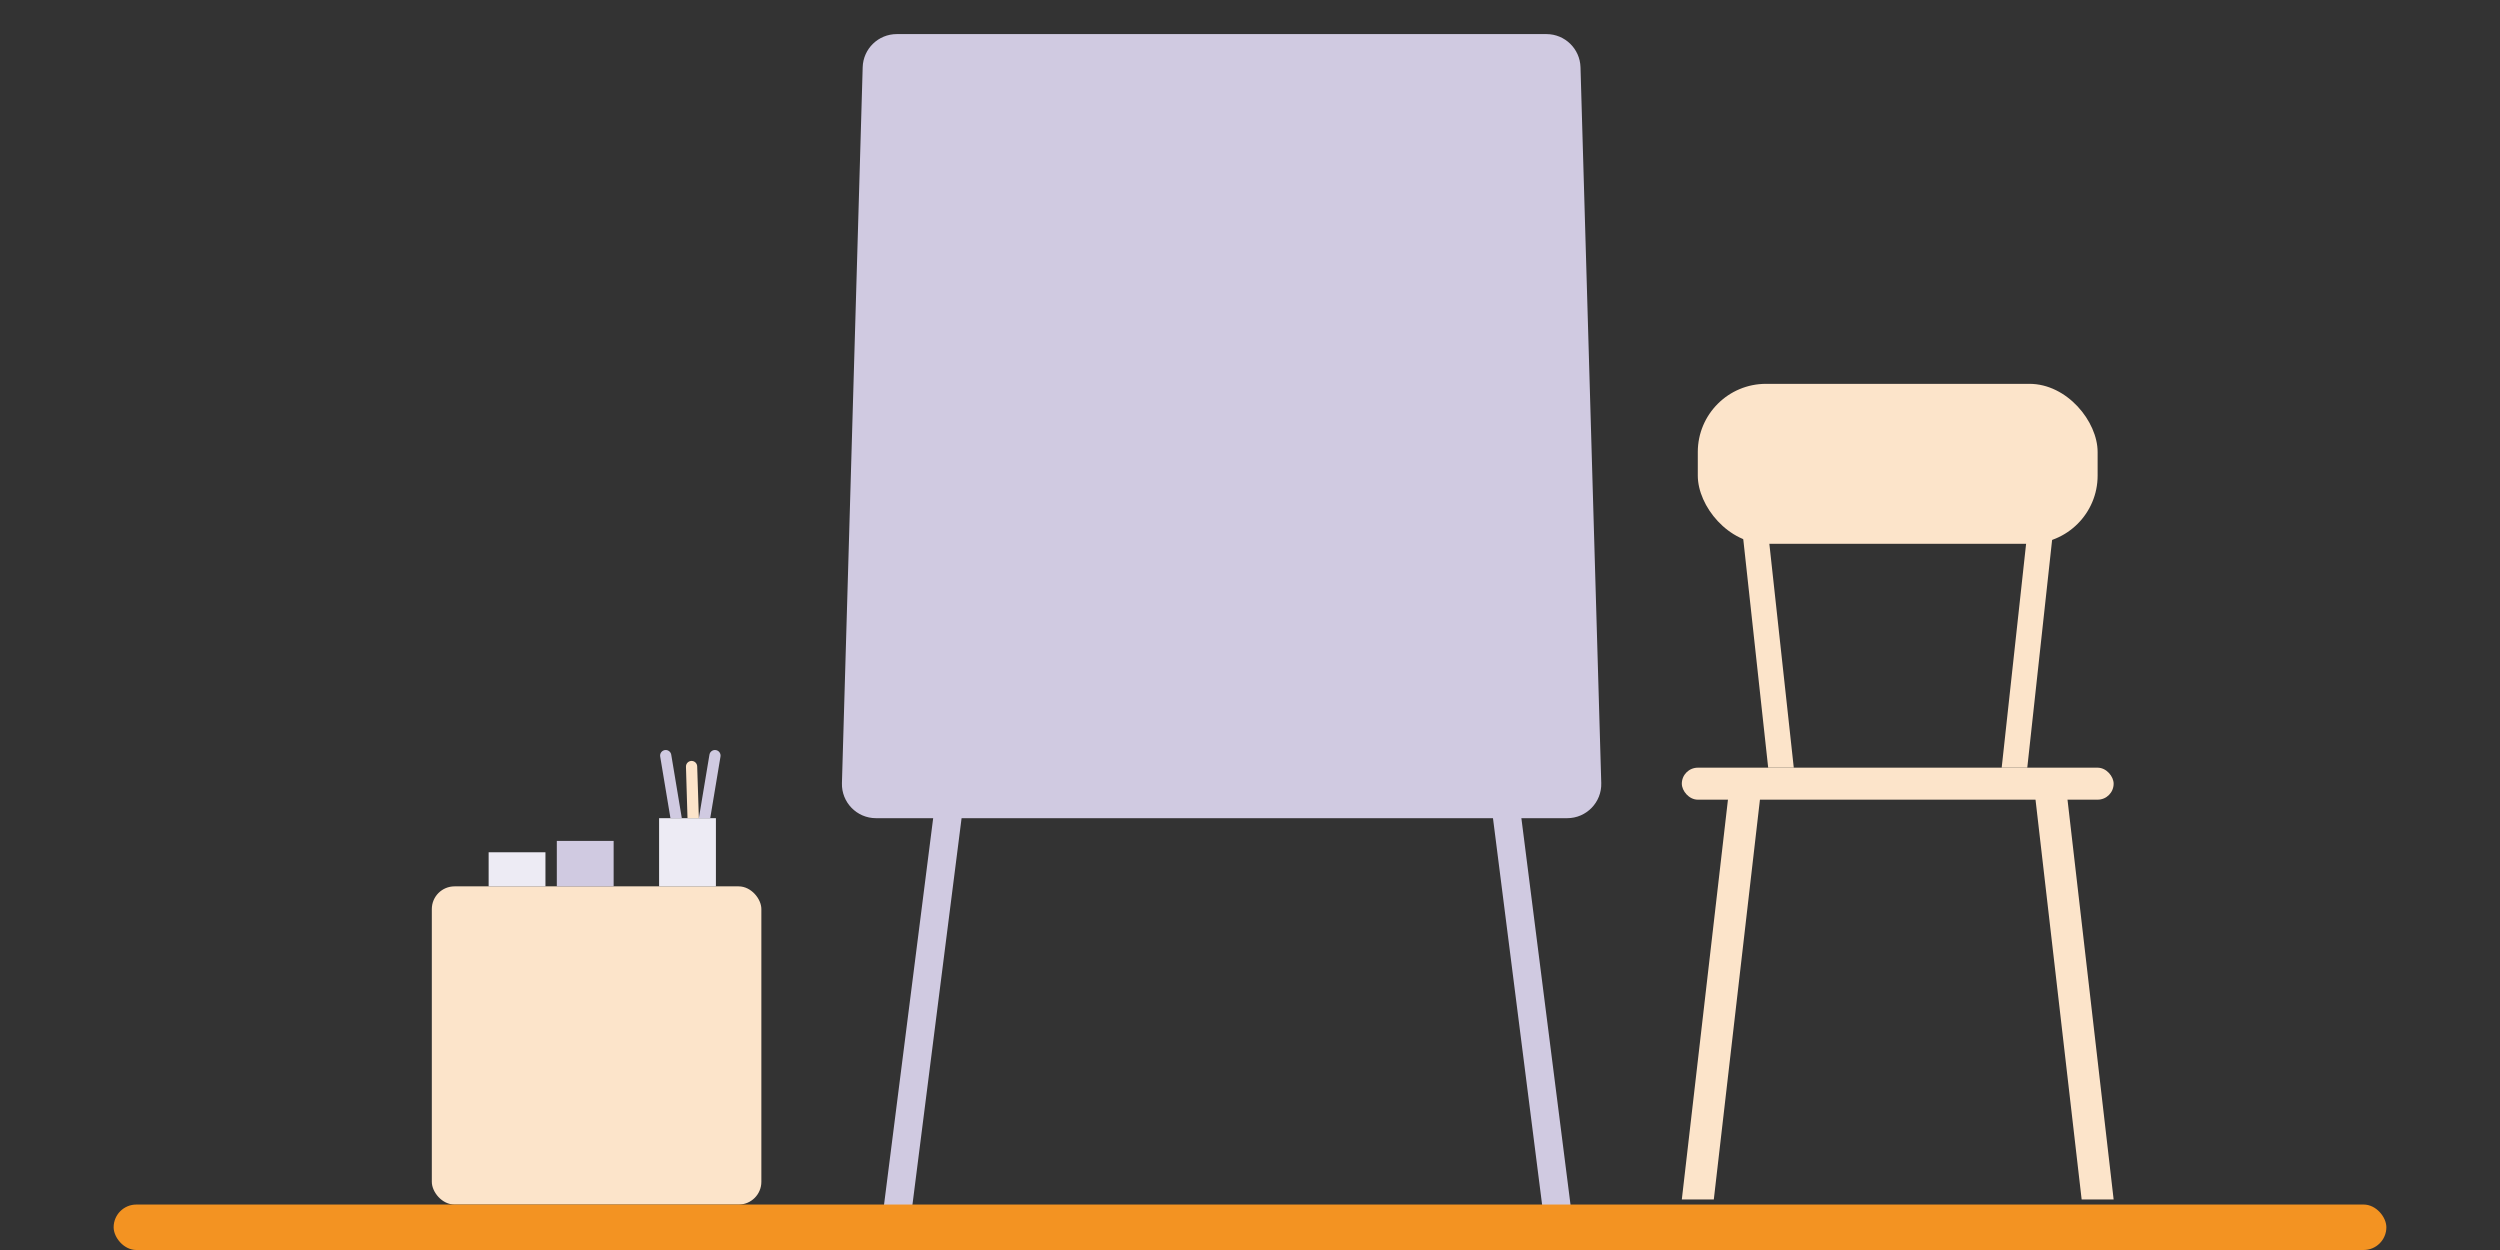 <?xml version="1.0" encoding="UTF-8"?> <svg xmlns="http://www.w3.org/2000/svg" width="220" height="110" viewBox="0 0 220 110" fill="none"><rect x="0" y="0" width="220" height="110" fill="#333333" stroke="none"/><g clip-path="url(#clip0)"><path d="M75.916 5.913C75.963 4.291 77.291 3 78.914 3H136.086C137.709 3 139.037 4.291 139.084 5.913L140.911 68.913C140.96 70.603 139.603 72 137.912 72H77.088C75.397 72 74.04 70.603 74.09 68.913L75.916 5.913Z" fill="#D0CAE1"></path><path d="M82.362 70.084C82.441 69.464 82.968 69 83.592 69C84.339 69 84.917 69.655 84.823 70.396L77.638 126.916C77.559 127.536 77.032 128 76.408 128C75.661 128 75.083 127.345 75.177 126.604L82.362 70.084Z" fill="#D0CAE1"></path><path d="M133.638 70.084C133.559 69.464 133.032 69 132.408 69C131.661 69 131.083 69.655 131.178 70.396L138.362 126.916C138.441 127.536 138.968 128 139.592 128C140.339 128 140.917 127.345 140.822 126.604L133.638 70.084Z" fill="#D0CAE1"></path><path d="M152.222 68.963H155.037L150.815 105.555H148L152.222 68.963Z" fill="#FCE4CA"></path><path d="M155.6 67.556H157.852L154.475 36.593H152.223L155.6 67.556Z" fill="#FCE4CA"></path><path d="M181.778 68.963H178.963L183.185 105.555H186L181.778 68.963Z" fill="#FCE4CA"></path><path d="M178.4 67.556H176.148L179.525 36.593H181.777L178.4 67.556Z" fill="#FCE4CA"></path><rect x="148" y="67.556" width="38" height="2.815" rx="1.407" fill="#FCE4CA"></rect><rect x="149.406" y="33.778" width="35.185" height="14.074" rx="6" fill="#FCE4CA"></rect><rect x="38" y="78" width="29" height="28" rx="2" fill="#FCE4CA"></rect><rect x="43" y="75" width="5" height="3" fill="#EDEBF4"></rect><rect x="49" y="74" width="5" height="4" fill="#D0CAE1"></rect><rect x="58" y="72" width="5" height="6" fill="#EDEBF4"></rect><path d="M58.096 66.574C58.046 66.274 58.277 66 58.582 66C58.823 66 59.029 66.174 59.069 66.412L60 72H59L58.096 66.574Z" fill="#D0CAE1"></path><path d="M63.404 66.574C63.454 66.274 63.223 66 62.918 66C62.677 66 62.471 66.174 62.431 66.412L61.5 72H62.5L63.404 66.574Z" fill="#D0CAE1"></path><path d="M60.365 67.47C60.356 67.165 60.623 66.925 60.925 66.966C61.164 66.999 61.344 67.199 61.352 67.44L61.5 72L60.5 72L60.365 67.47Z" fill="#FCE4CA"></path><rect x="10" y="106" width="200" height="4" rx="2" fill="#F39322"></rect></g><defs><clipPath id="clip0"><rect width="220" height="110" fill="white"></rect></clipPath></defs></svg> 